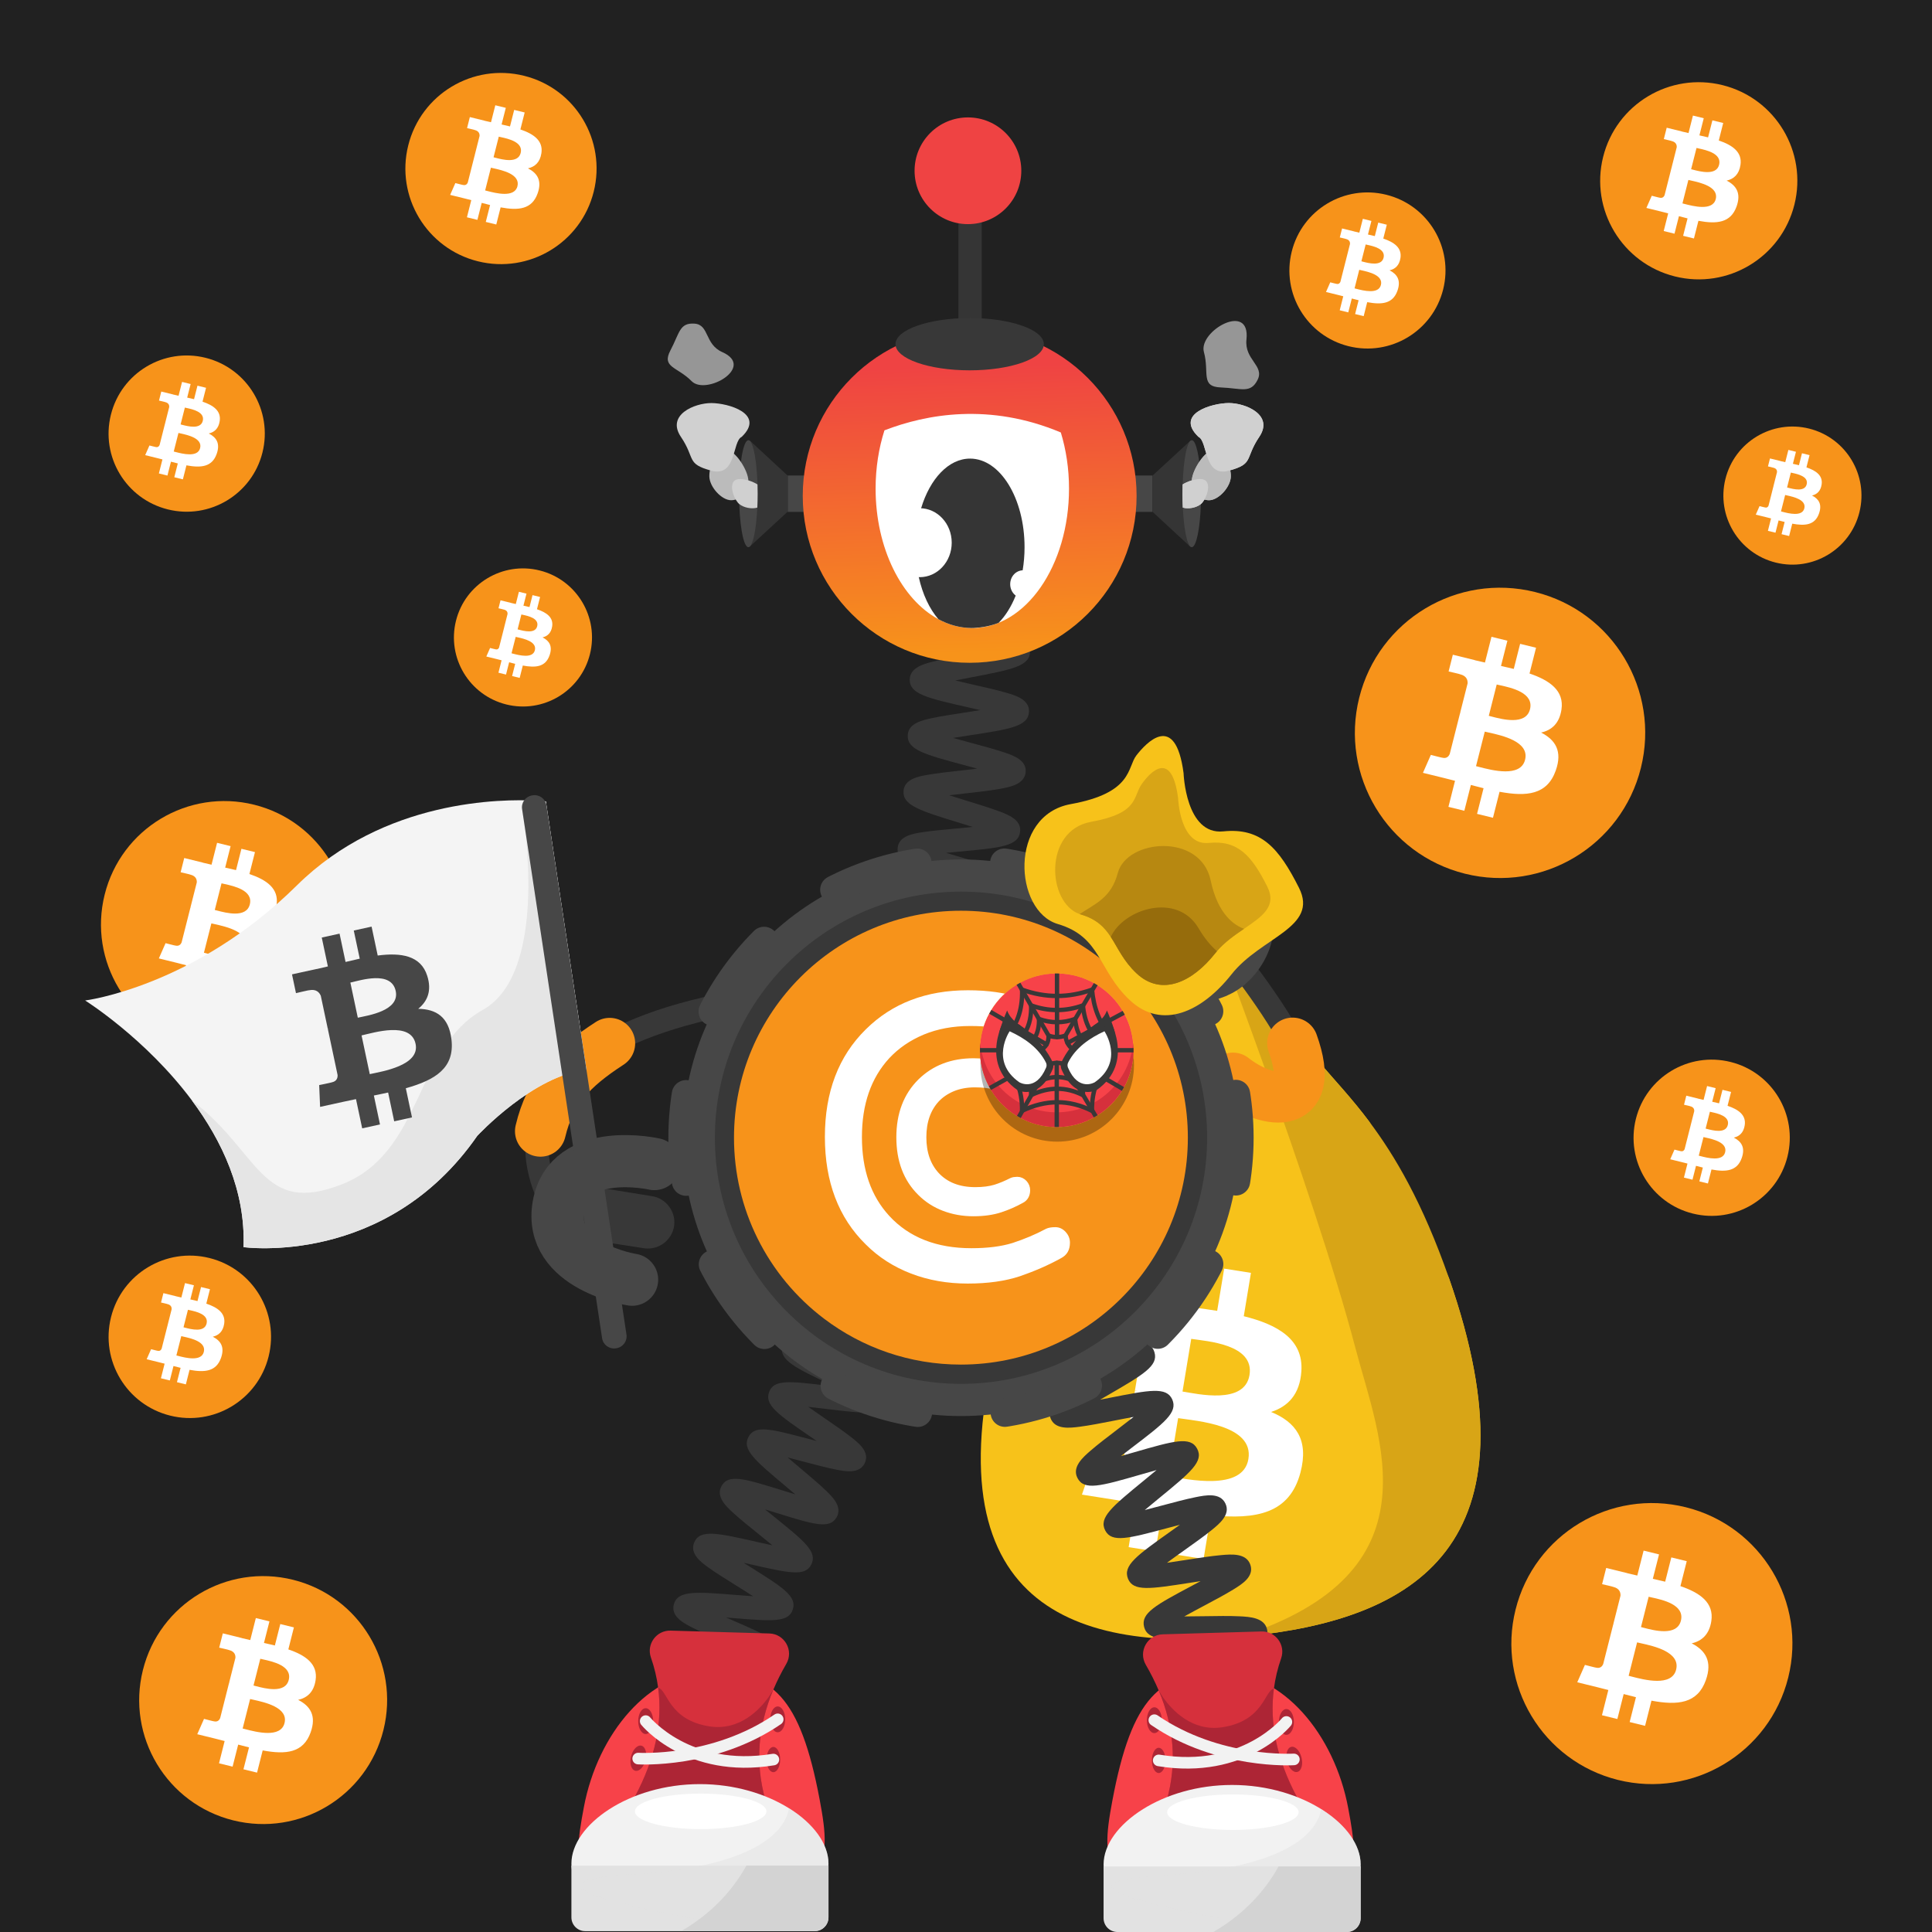 <svg width="1000" height="1000" viewBox="0 0 1000 1000" fill="none" xmlns="http://www.w3.org/2000/svg">
<rect width="1000" height="1000" fill="white"/>
<path d="M1000 0H0V1000H1000V0Z" fill="#212121"/>
<path d="M307.312 99.2C300.702 125.71 273.842 141.85 247.332 135.24C220.822 128.63 204.692 101.78 211.302 75.27C217.912 48.75 244.762 32.62 271.272 39.23C297.782 45.83 313.922 72.68 307.312 99.2Z" fill="#F7931A"/>
<path fill-rule="evenodd" clip-rule="evenodd" d="M280.232 79.29C281.222 72.81 276.202 69.32 269.352 67L271.572 58.22L266.142 56.89L263.972 65.44C262.542 65.09 261.082 64.76 259.622 64.43L261.802 55.82L256.372 54.49L254.142 63.27C252.962 63 251.802 62.74 250.672 62.47L250.682 62.44L243.192 60.6L241.752 66.31C241.752 66.31 245.782 67.22 245.692 67.28C247.892 67.82 248.292 69.25 248.222 70.39L245.692 80.4C245.842 80.44 246.042 80.49 246.252 80.58L246.072 80.53C245.942 80.5 245.812 80.47 245.682 80.44L242.132 94.46C241.862 95.12 241.182 96.1 239.642 95.73C239.692 95.81 235.692 94.76 235.692 94.76L232.992 100.88L240.062 102.61C240.852 102.8 241.632 103 242.402 103.2C242.912 103.33 243.422 103.46 243.932 103.59L241.682 112.47L247.102 113.8L249.332 105.01C250.812 105.41 252.252 105.77 253.662 106.12L251.442 114.87L256.872 116.2L259.122 107.33C268.382 109.06 275.342 108.36 278.272 100.11C280.632 93.47 278.152 89.64 273.282 87.14C276.842 86.34 279.522 84.04 280.232 79.29ZM267.822 96.42C266.282 102.51 256.602 99.99 252.172 98.84C251.772 98.74 251.422 98.64 251.112 98.57L254.092 86.8C254.462 86.89 254.912 86.99 255.422 87.1C260.012 88.12 269.402 90.19 267.822 96.42ZM256.352 81.64C260.042 82.61 268.102 84.73 269.502 79.19C270.932 73.53 263.102 71.82 259.282 70.99C258.852 70.9 258.472 70.81 258.162 70.74L255.462 81.41C255.712 81.48 256.012 81.56 256.352 81.64Z" fill="white"/>
<path d="M849.314 397.51C839.274 437.76 798.504 462.26 758.234 452.22C717.984 442.18 693.484 401.41 703.524 361.16C713.554 320.9 754.334 296.4 794.584 306.44C834.854 316.47 859.354 357.25 849.314 397.51Z" fill="#F7931A"/>
<path fill-rule="evenodd" clip-rule="evenodd" d="M808.206 367.28C809.706 357.44 802.086 352.14 791.676 348.61L795.056 335.27L786.816 333.25L783.526 346.23C781.356 345.7 779.136 345.2 776.916 344.7L780.226 331.63L771.986 329.61L768.606 342.94C766.816 342.54 765.046 342.14 763.346 341.72L763.356 341.68L751.986 338.88L749.796 347.55C749.796 347.55 755.916 348.93 755.786 349.02C759.126 349.84 759.726 352.02 759.626 353.74L755.776 368.93C756.006 368.99 756.306 369.07 756.636 369.2L756.356 369.13C756.166 369.08 755.966 369.03 755.766 368.99L750.376 390.27C749.966 391.27 748.936 392.77 746.596 392.2C746.676 392.32 740.606 390.73 740.606 390.73L736.516 400.02L747.246 402.65C748.446 402.95 749.626 403.25 750.796 403.55C751.576 403.75 752.346 403.95 753.116 404.14L749.706 417.63L757.936 419.65L761.316 406.3C763.566 406.9 765.746 407.46 767.886 407.98L764.516 421.26L772.756 423.28L776.166 409.82C790.226 412.44 800.796 411.38 805.246 398.86C808.836 388.78 805.066 382.96 797.666 379.17C803.066 377.98 807.126 374.49 808.206 367.28ZM789.366 393.29C787.026 402.54 772.326 398.72 765.596 396.97C764.986 396.81 764.446 396.67 763.986 396.56L768.516 378.69C769.076 378.83 769.766 378.98 770.546 379.15C777.506 380.69 791.766 383.84 789.366 393.29ZM771.946 370.86C777.556 372.33 789.786 375.55 791.916 367.14C794.096 358.54 782.206 355.95 776.396 354.68C775.746 354.54 775.166 354.41 774.696 354.3L770.596 370.51C770.986 370.6 771.436 370.72 771.946 370.86Z" fill="white"/>
<path d="M746.983 149.77C741.583 171.42 719.663 184.59 698.013 179.19C676.373 173.79 663.193 151.87 668.593 130.23C673.983 108.58 695.913 95.41 717.553 100.8C739.203 106.19 752.383 128.12 746.983 149.77Z" fill="#F7931A"/>
<path fill-rule="evenodd" clip-rule="evenodd" d="M724.876 133.52C725.676 128.23 721.586 125.38 715.986 123.48L717.806 116.31L713.376 115.22L711.606 122.2C710.436 121.91 709.246 121.64 708.056 121.38L709.836 114.35L705.406 113.26L703.586 120.43C702.626 120.21 701.676 120 700.756 119.77L700.766 119.75L694.656 118.25L693.476 122.91C693.476 122.91 696.766 123.65 696.696 123.7C698.496 124.14 698.816 125.31 698.766 126.24L696.696 134.41C696.816 134.44 696.976 134.49 697.156 134.56L697.006 134.52C696.906 134.49 696.796 134.47 696.686 134.44L693.786 145.88C693.566 146.42 693.006 147.22 691.756 146.92C691.796 146.98 688.536 146.13 688.536 146.13L686.336 151.13L692.106 152.55C692.746 152.71 693.386 152.87 694.016 153.03C694.436 153.14 694.856 153.24 695.266 153.35L693.436 160.6L697.866 161.69L699.686 154.51C700.896 154.83 702.066 155.13 703.216 155.41L701.406 162.55L705.836 163.64L707.666 156.4C715.226 157.81 720.906 157.24 723.306 150.51C725.236 145.09 723.206 141.96 719.236 139.92C722.116 139.27 724.296 137.39 724.876 133.52ZM714.756 147.5C713.496 152.47 705.596 150.42 701.976 149.48C701.646 149.4 701.356 149.32 701.116 149.26L703.546 139.65C703.846 139.72 704.216 139.81 704.636 139.9C708.376 140.72 716.036 142.42 714.756 147.5ZM705.386 135.44C708.406 136.23 714.976 137.96 716.126 133.44C717.296 128.82 710.906 127.42 707.776 126.74C707.426 126.66 707.116 126.6 706.866 126.53L704.656 135.24C704.866 135.3 705.106 135.37 705.386 135.44Z" fill="white"/>
<path d="M305.357 338.59C300.587 357.74 281.187 369.39 262.037 364.62C242.897 359.85 231.237 340.45 236.017 321.3C240.787 302.15 260.187 290.49 279.337 295.27C298.477 300.05 310.127 319.44 305.357 338.59Z" fill="#F7931A"/>
<path fill-rule="evenodd" clip-rule="evenodd" d="M285.799 324.22C286.509 319.54 282.889 317.02 277.939 315.34L279.549 309L275.629 308.04L274.069 314.22C273.039 313.97 271.979 313.73 270.929 313.49L272.509 307.27L268.589 306.31L266.979 312.65C266.129 312.46 265.289 312.27 264.479 312.07V312.05L259.069 310.72L258.029 314.84C258.029 314.84 260.939 315.5 260.879 315.54C262.469 315.93 262.759 316.97 262.709 317.79L260.879 325.02C260.989 325.05 261.129 325.09 261.289 325.15L261.159 325.12C261.069 325.1 260.969 325.07 260.879 325.05L258.319 335.17C258.129 335.64 257.629 336.36 256.519 336.09C256.559 336.15 253.669 335.39 253.669 335.39L251.719 339.81L256.819 341.06C257.389 341.2 257.949 341.35 258.509 341.49C258.879 341.58 259.249 341.68 259.619 341.77L257.999 348.19L261.919 349.15L263.529 342.8C264.599 343.09 265.639 343.35 266.659 343.6L265.059 349.92L268.979 350.88L270.599 344.48C277.289 345.73 282.319 345.22 284.429 339.27C286.139 334.47 284.349 331.71 280.829 329.91C283.349 329.31 285.289 327.65 285.799 324.22ZM276.839 336.59C275.729 340.99 268.729 339.17 265.529 338.34C265.239 338.27 264.979 338.2 264.769 338.14L266.919 329.64C267.189 329.71 267.509 329.78 267.879 329.86C271.199 330.59 277.979 332.09 276.839 336.59ZM268.549 325.92C271.219 326.62 277.039 328.15 278.049 324.15C279.089 320.06 273.429 318.83 270.669 318.23C270.359 318.16 270.089 318.1 269.859 318.05L267.909 325.76C268.089 325.8 268.309 325.85 268.549 325.92Z" fill="white"/>
<path d="M962.427 265.16C957.657 284.31 938.257 295.96 919.107 291.19C899.967 286.42 888.307 267.02 893.087 247.87C897.857 228.72 917.257 217.07 936.407 221.84C955.547 226.61 967.207 246.01 962.427 265.16Z" fill="#F7931A"/>
<path fill-rule="evenodd" clip-rule="evenodd" d="M942.869 250.79C943.579 246.11 939.959 243.59 935.009 241.91L936.619 235.57L932.699 234.61L931.139 240.79C930.109 240.54 929.049 240.3 927.999 240.06L929.579 233.84L925.659 232.88L924.049 239.22C923.199 239.03 922.359 238.84 921.549 238.64V238.62L916.139 237.29L915.099 241.41C915.099 241.41 918.009 242.07 917.949 242.11C919.539 242.5 919.829 243.54 919.779 244.36L917.949 251.59C918.059 251.62 918.199 251.66 918.359 251.72L918.229 251.69C918.139 251.67 918.039 251.64 917.949 251.62L915.389 261.74C915.199 262.22 914.699 262.93 913.589 262.66C913.629 262.72 910.739 261.96 910.739 261.96L908.789 266.38L913.889 267.63C914.459 267.77 915.019 267.92 915.579 268.06C915.949 268.16 916.319 268.25 916.689 268.34L915.069 274.76L918.989 275.72L920.599 269.37C921.669 269.66 922.709 269.92 923.729 270.17L922.129 276.49L926.049 277.45L927.669 271.05C934.359 272.3 939.389 271.79 941.499 265.84C943.209 261.04 941.419 258.28 937.899 256.48C940.429 255.87 942.359 254.21 942.869 250.79ZM933.909 263.16C932.799 267.56 925.799 265.74 922.599 264.91C922.309 264.84 922.049 264.77 921.839 264.71L923.989 256.21C924.259 256.28 924.579 256.35 924.949 256.43C928.269 257.16 935.049 258.66 933.909 263.16ZM925.629 252.48C928.299 253.18 934.119 254.71 935.129 250.71C936.169 246.62 930.509 245.39 927.749 244.79C927.439 244.72 927.169 244.66 926.939 244.61L924.989 252.32C925.169 252.36 925.379 252.42 925.629 252.48Z" fill="white"/>
<path d="M928.781 105.92C921.961 133.26 894.271 149.9 866.921 143.08C839.591 136.26 822.951 108.57 829.771 81.24C836.581 53.9 864.281 37.26 891.611 44.07C918.961 50.89 935.601 78.58 928.781 105.92Z" fill="#F7931A"/>
<path fill-rule="evenodd" clip-rule="evenodd" d="M900.862 85.4C901.882 78.71 896.712 75.12 889.642 72.72L891.932 63.66L886.332 62.29L884.102 71.11C882.632 70.75 881.122 70.41 879.612 70.07L881.862 61.19L876.262 59.82L873.972 68.87C872.752 68.6 871.562 68.33 870.392 68.04L870.402 68.01L862.682 66.11L861.192 72C861.192 72 865.342 72.94 865.262 73C867.532 73.56 867.942 75.03 867.872 76.21L865.262 86.53C865.422 86.57 865.622 86.63 865.842 86.71L865.652 86.66C865.522 86.63 865.392 86.59 865.252 86.56L861.592 101.01C861.312 101.69 860.612 102.71 859.022 102.32C859.082 102.4 854.952 101.32 854.952 101.32L852.172 107.63L859.462 109.42C860.272 109.62 861.082 109.83 861.872 110.03C862.402 110.17 862.932 110.3 863.452 110.43L861.132 119.59L866.722 120.96L869.012 111.9C870.542 112.31 872.022 112.69 873.472 113.04L871.182 122.06L876.782 123.43L879.102 114.29C888.652 116.07 895.832 115.35 898.852 106.85C901.292 100 898.732 96.05 893.712 93.48C897.372 92.66 900.122 90.29 900.862 85.4ZM888.062 103.06C886.472 109.34 876.492 106.74 871.922 105.56C871.512 105.45 871.142 105.36 870.832 105.28L873.902 93.14C874.282 93.23 874.752 93.34 875.282 93.45C880.012 94.5 889.692 96.64 888.062 103.06ZM876.232 87.82C880.042 88.82 888.352 91 889.802 85.3C891.282 79.46 883.202 77.7 879.262 76.84C878.822 76.74 878.422 76.66 878.112 76.58L875.322 87.59C875.572 87.65 875.882 87.73 876.232 87.82Z" fill="white"/>
<path d="M178.093 493.95C169.563 528.17 134.903 548.99 100.673 540.46C66.463 531.93 45.633 497.27 54.172 463.05C62.703 428.83 97.362 408 131.583 416.53C165.803 425.06 186.633 459.73 178.093 493.95Z" fill="#F7931A"/>
<path fill-rule="evenodd" clip-rule="evenodd" d="M143.149 468.26C144.419 459.89 137.949 455.39 129.099 452.39L131.969 441.05L124.959 439.33L122.169 450.37C120.329 449.92 118.439 449.49 116.549 449.07L119.359 437.96L112.359 436.24L109.489 447.57C107.969 447.23 106.469 446.89 105.009 446.53L105.019 446.49L95.359 444.11L93.499 451.48C93.499 451.48 98.699 452.65 98.589 452.73C101.429 453.43 101.939 455.28 101.859 456.74L98.589 469.65C98.789 469.7 99.039 469.77 99.319 469.88L99.079 469.82C98.919 469.78 98.749 469.74 98.579 469.7L93.999 487.79C93.649 488.64 92.769 489.91 90.789 489.43C90.859 489.53 85.699 488.18 85.699 488.18L82.219 496.08L91.339 498.32C92.359 498.57 93.359 498.83 94.359 499.09C95.019 499.26 95.679 499.43 96.329 499.59L93.429 511.06L100.429 512.78L103.299 501.44C105.209 501.95 107.069 502.42 108.889 502.87L106.029 514.16L113.039 515.88L115.939 504.44C127.889 506.67 136.879 505.77 140.659 495.13C143.709 486.56 140.509 481.62 134.219 478.4C138.779 477.35 142.229 474.38 143.149 468.26ZM127.129 490.36C125.139 498.22 112.649 494.97 106.929 493.48C106.419 493.35 105.959 493.23 105.559 493.13L109.409 477.94C109.889 478.06 110.469 478.19 111.129 478.33C117.049 479.65 129.169 482.33 127.129 490.36ZM112.319 471.29C117.089 472.54 127.489 475.28 129.299 468.13C131.149 460.82 121.039 458.62 116.109 457.54C115.549 457.42 115.059 457.31 114.659 457.21L111.169 470.99C111.499 471.08 111.889 471.18 112.319 471.29Z" fill="white"/>
<path d="M139.033 702.11C133.413 724.63 110.603 738.34 88.073 732.72C65.553 727.11 51.843 704.29 57.463 681.77C63.073 659.25 85.893 645.54 108.413 651.15C130.943 656.77 144.643 679.58 139.033 702.11Z" fill="#F7931A"/>
<path fill-rule="evenodd" clip-rule="evenodd" d="M116.034 685.2C116.874 679.69 112.614 676.73 106.784 674.76L108.674 667.3L104.064 666.17L102.224 673.43C101.014 673.13 99.764 672.85 98.524 672.57L100.374 665.26L95.764 664.13L93.874 671.59C92.874 671.36 91.884 671.14 90.924 670.91L90.934 670.89L84.574 669.33L83.344 674.18C83.344 674.18 86.764 674.95 86.694 675C88.564 675.46 88.904 676.68 88.844 677.64L86.694 686.14C86.824 686.17 86.994 686.22 87.174 686.29L87.014 686.25C86.904 686.22 86.794 686.2 86.684 686.17L83.664 698.08C83.434 698.64 82.854 699.48 81.554 699.16C81.604 699.23 78.204 698.34 78.204 698.34L75.914 703.54L81.914 705.01C82.584 705.18 83.244 705.35 83.904 705.51C84.344 705.62 84.774 705.73 85.204 705.84L83.294 713.39L87.904 714.52L89.794 707.05C91.054 707.39 92.274 707.7 93.474 707.99L91.594 715.42L96.204 716.55L98.114 709.02C105.984 710.49 111.894 709.89 114.384 702.89C116.394 697.25 114.284 694 110.144 691.88C113.154 691.18 115.424 689.23 116.034 685.2ZM105.494 699.75C104.184 704.92 95.964 702.79 92.194 701.81C91.854 701.72 91.554 701.64 91.294 701.58L93.824 691.58C94.134 691.66 94.524 691.74 94.954 691.84C98.854 692.7 106.834 694.46 105.494 699.75ZM95.744 687.2C98.884 688.02 105.724 689.82 106.914 685.12C108.134 680.31 101.484 678.86 98.234 678.15C97.864 678.07 97.544 678 97.284 677.94L94.984 687.01C95.204 687.05 95.454 687.12 95.744 687.2Z" fill="white"/>
<path d="M198.463 895.48C189.893 929.86 155.073 950.78 120.683 942.21C86.313 933.64 65.383 898.82 73.963 864.44C82.533 830.06 117.353 809.13 151.733 817.71C186.113 826.28 207.033 861.1 198.463 895.48Z" fill="#F7931A"/>
<path fill-rule="evenodd" clip-rule="evenodd" d="M163.352 869.67C164.632 861.26 158.132 856.74 149.242 853.73L152.122 842.34L145.082 840.61L142.272 851.7C140.422 851.25 138.522 850.82 136.632 850.39L139.462 839.23L132.422 837.5L129.532 848.89C128.002 848.55 126.492 848.21 125.032 847.85L125.042 847.81L115.332 845.42L113.462 852.82C113.462 852.82 118.682 854 118.572 854.07C121.422 854.77 121.942 856.63 121.852 858.1L118.572 871.07C118.772 871.12 119.022 871.19 119.302 871.3L119.062 871.24C118.902 871.2 118.732 871.16 118.552 871.12L113.952 889.3C113.602 890.15 112.722 891.43 110.722 890.95C110.792 891.05 105.602 889.69 105.602 889.69L102.102 897.63L111.262 899.88C112.282 900.13 113.292 900.39 114.292 900.65C114.962 900.82 115.622 900.99 116.272 901.16L113.362 912.68L120.392 914.41L123.282 903.01C125.202 903.52 127.072 904 128.892 904.44L126.012 915.78L133.052 917.51L135.962 906.01C147.972 908.25 156.992 907.34 160.792 896.65C163.852 888.04 160.642 883.08 154.322 879.84C158.962 878.81 162.422 875.83 163.352 869.67ZM147.262 891.88C145.262 899.78 132.712 896.51 126.962 895.02C126.442 894.89 125.982 894.77 125.592 894.67L129.462 879.41C129.942 879.53 130.532 879.66 131.192 879.8C137.132 881.12 149.312 883.81 147.262 891.88ZM132.382 872.72C137.172 873.98 147.622 876.72 149.442 869.55C151.302 862.21 141.142 859.99 136.182 858.91C135.622 858.79 135.132 858.68 134.732 858.58L131.222 872.42C131.562 872.5 131.942 872.61 132.382 872.72Z" fill="white"/>
<path d="M135.851 234.21C130.451 255.87 108.501 269.06 86.841 263.66C65.181 258.26 51.991 236.32 57.401 214.65C62.801 192.98 84.741 179.8 106.411 185.2C128.061 190.6 141.251 212.55 135.851 234.21Z" fill="#F7931A"/>
<path fill-rule="evenodd" clip-rule="evenodd" d="M113.718 217.95C114.528 212.65 110.428 209.8 104.828 207.9L106.648 200.72L102.208 199.63L100.438 206.62C99.268 206.33 98.078 206.06 96.888 205.8L98.668 198.77L94.238 197.68L92.418 204.85C91.448 204.63 90.508 204.42 89.588 204.19L89.598 204.17L83.478 202.67L82.298 207.34C82.298 207.34 85.588 208.08 85.518 208.13C87.318 208.57 87.638 209.74 87.588 210.67L85.518 218.85C85.638 218.88 85.798 218.93 85.978 219L85.828 218.96C85.728 218.93 85.618 218.91 85.508 218.88L82.608 230.33C82.388 230.87 81.828 231.67 80.578 231.37C80.618 231.43 77.348 230.58 77.348 230.58L75.148 235.58L80.918 237C81.558 237.16 82.198 237.32 82.828 237.48C83.248 237.59 83.668 237.69 84.078 237.8L82.238 245.06L86.668 246.15L88.488 238.97C89.698 239.29 90.878 239.59 92.028 239.87L90.218 247.02L94.658 248.11L96.498 240.86C104.068 242.27 109.758 241.7 112.148 234.96C114.078 229.54 112.048 226.41 108.068 224.37C110.948 223.71 113.138 221.83 113.718 217.95ZM103.578 231.95C102.318 236.93 94.408 234.87 90.788 233.93C90.458 233.85 90.168 233.77 89.928 233.71L92.368 224.09C92.668 224.16 93.038 224.25 93.458 224.34C97.198 225.16 104.868 226.86 103.578 231.95ZM94.198 219.87C97.218 220.66 103.798 222.39 104.948 217.87C106.118 213.24 99.718 211.85 96.598 211.17C96.248 211.09 95.938 211.03 95.688 210.96L93.478 219.68C93.688 219.74 93.928 219.8 94.198 219.87Z" fill="white"/>
<path d="M925.187 598.68C919.787 620.34 897.837 633.53 876.177 628.13C854.517 622.73 841.327 600.79 846.737 579.12C852.137 557.45 874.077 544.27 895.747 549.67C917.407 555.07 930.587 577.01 925.187 598.68Z" fill="#F7931A"/>
<path fill-rule="evenodd" clip-rule="evenodd" d="M903.068 582.41C903.878 577.11 899.778 574.26 894.178 572.36L895.998 565.18L891.558 564.09L889.788 571.08C888.618 570.79 887.428 570.52 886.238 570.26L888.018 563.23L883.588 562.14L881.768 569.31C880.798 569.09 879.858 568.88 878.938 568.65L878.948 568.63L872.828 567.13L871.648 571.8C871.648 571.8 874.938 572.54 874.868 572.59C876.668 573.03 876.988 574.2 876.938 575.13L874.868 583.31C874.988 583.34 875.148 583.39 875.328 583.46L875.178 583.42C875.078 583.39 874.968 583.37 874.858 583.34L871.958 594.79C871.738 595.33 871.178 596.13 869.928 595.83C869.968 595.89 866.708 595.04 866.708 595.04L864.508 600.04L870.278 601.46C870.918 601.62 871.558 601.78 872.188 601.94C872.608 602.05 873.028 602.15 873.438 602.26L871.598 609.52L876.028 610.61L877.848 603.43C879.058 603.75 880.238 604.05 881.388 604.33L879.578 611.48L884.018 612.57L885.858 605.32C893.428 606.73 899.118 606.16 901.508 599.42C903.438 594 901.408 590.87 897.428 588.82C900.298 588.17 902.478 586.29 903.068 582.41ZM892.928 596.41C891.668 601.39 883.758 599.33 880.138 598.39C879.808 598.31 879.518 598.23 879.278 598.17L881.718 588.55C882.018 588.62 882.388 588.71 882.808 588.8C886.538 589.63 894.218 591.32 892.928 596.41ZM883.548 584.34C886.568 585.13 893.148 586.86 894.298 582.34C895.468 577.71 889.068 576.32 885.948 575.64C885.598 575.56 885.288 575.5 885.038 575.43L882.828 584.15C883.028 584.2 883.278 584.26 883.548 584.34Z" fill="white"/>
<path d="M925.582 868.31C915.862 907.28 876.392 930.99 837.412 921.28C798.452 911.56 774.732 872.09 784.452 833.13C794.162 794.16 833.632 770.44 872.602 780.15C911.582 789.86 935.302 829.34 925.582 868.31Z" fill="#F7931A"/>
<path fill-rule="evenodd" clip-rule="evenodd" d="M885.781 839.05C887.231 829.52 879.861 824.4 869.781 820.98L873.051 808.07L865.071 806.11L861.891 818.68C859.791 818.17 857.641 817.68 855.501 817.2L858.711 804.55L850.731 802.59L847.461 815.5C845.721 815.11 844.021 814.73 842.361 814.32L842.371 814.28L831.361 811.57L829.241 819.96C829.241 819.96 835.161 821.3 835.041 821.38C838.271 822.17 838.861 824.28 838.761 825.95L835.041 840.66C835.261 840.72 835.551 840.8 835.871 840.92L835.601 840.85C835.411 840.8 835.221 840.76 835.031 840.71L829.811 861.31C829.411 862.28 828.411 863.73 826.151 863.18C826.231 863.29 820.351 861.75 820.351 861.75L816.391 870.75L826.781 873.3C827.941 873.59 829.091 873.88 830.221 874.17C830.981 874.36 831.721 874.56 832.471 874.74L829.171 887.8L837.141 889.76L840.411 876.84C842.591 877.42 844.701 877.96 846.771 878.47L843.511 891.33L851.491 893.29L854.791 880.26C868.401 882.8 878.631 881.77 882.941 869.65C886.411 859.89 882.771 854.26 875.611 850.59C880.811 849.41 884.731 846.03 885.781 839.05ZM867.551 864.23C865.291 873.18 851.051 869.48 844.541 867.79C843.951 867.64 843.431 867.5 842.981 867.39L847.361 850.09C847.901 850.22 848.571 850.37 849.321 850.54C856.061 852.03 869.861 855.08 867.551 864.23ZM850.681 842.51C856.111 843.94 867.951 847.05 870.021 838.91C872.131 830.59 860.621 828.08 854.991 826.85C854.361 826.71 853.801 826.59 853.341 826.48L849.371 842.17C849.741 842.27 850.191 842.38 850.681 842.51Z" fill="white"/>



<!-- next -->
<path d="M644.84 846.94C643.77 847.05 642.7 847.15 641.63 847.24C553.87 855.25 477.18 829.7 519.75 680.97C542.71 600.75 586.21 469.65 586.21 469.65L572.929 450.68C571.259 448.4 572.959 445.2 575.779 445.29C575.779 445.29 560.94 433.77 567.3 435.34C576.63 437.65 586.23 438.39 593.75 432.41L597.689 413.81C602.069 410.32 616.97 431.88 627.58 448.62C629.39 451.49 631.079 454.21 632.559 456.64C632.659 464.89 632.729 471.38 632.729 471.39C648.139 514.08 665.31 529.16 683.63 550.7C691.01 559.37 699.59 568.37 708.76 580.59C723.61 606.98 738.31 635.11 750 661.59C798.18 799.67 732.5 838.42 644.84 846.94Z" fill="#F7C21A"/>
<path d="M644.842 846.94C643.772 847.05 642.702 847.15 641.632 847.24C745.252 814.03 713.961 744.96 701.521 697.57C680.341 616.86 623.922 469.47 623.922 469.47L627.582 448.62L628.642 437.9C625.112 451.6 632.402 442.23 632.562 456.64C632.662 464.89 632.731 471.38 632.731 471.39C648.141 514.08 665.312 529.16 683.632 550.7C691.012 559.37 699.592 568.37 708.762 580.59C721.912 598.11 736.272 622.26 750.002 661.59C798.182 799.67 732.502 838.42 644.842 846.94Z" fill="#D8A516"/>
<path d="M604.404 466.12L582.014 437.54C582.014 437.54 581.634 438.45 575.354 438.1C569.074 437.75 569.074 437.75 563.374 436.79C562.224 436.6 582.984 447.88 582.404 448.93C581.964 449.73 598.564 468.12 598.564 468.12L604.404 466.12Z" fill="#3A3A3A"/>
<path d="M593.922 474.57L577.352 522.93L610.151 473.21L593.922 474.57Z" fill="#3A3A3A"/>
<path d="M647.42 460.61L587.04 472.69C584.65 473.17 582.33 471.62 581.85 469.23L581.79 468.93C581.31 466.54 582.86 464.22 585.25 463.74L645.63 451.66C648.02 451.18 650.34 452.73 650.82 455.12L650.88 455.42C651.36 457.81 649.81 460.14 647.42 460.61Z" fill="white"/>
<path d="M649.104 472.61L582.334 478.23C579.794 478.44 577.564 476.56 577.344 474.02C577.134 471.48 579.014 469.25 581.554 469.03L648.324 463.41C650.864 463.2 653.094 465.08 653.314 467.62C653.524 470.16 651.644 472.39 649.104 472.61Z" fill="white"/>
<path d="M621.908 503.57C626.908 491.86 628.117 479.67 623.317 467.51C622.377 465.14 624.137 462.57 626.687 462.65C628.857 462.71 630.688 462.87 630.888 463.51C637.508 477.59 637.137 493.18 630.317 507.14C629.387 508.71 626.057 509.24 623.697 508.18C621.947 507.39 621.158 505.34 621.908 503.57Z" fill="white"/>
<path d="M646.737 711.75C644.177 727.18 619.897 721.49 612.067 720.26L616.578 692.99C624.418 694.22 649.397 695.66 646.737 711.75ZM646.168 755.19C643.368 772.15 614.217 765.56 604.817 764.09L609.798 734.02C619.198 735.5 649.098 737.5 646.168 755.19ZM673.588 709.73C674.688 693.3 661.407 685.64 643.777 681.27L647.487 658.83L633.628 656.64L630.008 678.49C626.368 677.91 622.628 677.4 618.918 676.88L622.558 654.89L608.708 652.7L604.987 675.13C601.977 674.72 599.017 674.31 596.147 673.85L596.158 673.78L577.038 670.75L574.628 685.34C574.628 685.34 584.897 686.77 584.697 686.92C590.307 687.81 591.608 691.31 591.678 694.16L587.447 719.72C587.837 719.78 588.337 719.88 588.897 720.05C588.437 719.98 587.938 719.9 587.438 719.82L581.508 755.63C580.978 757.33 579.478 759.94 575.548 759.33C575.698 759.51 565.468 757.73 565.468 757.73L560.008 773.61L578.048 776.46C581.408 776.99 584.698 777.57 587.938 778.11L584.188 800.8L598.038 802.99L601.758 780.54C605.548 781.22 609.217 781.83 612.817 782.39L609.107 804.74L622.968 806.93L626.718 784.28C650.238 786.65 667.507 783.44 673.107 762.2C677.617 745.1 670.607 736.04 657.897 730.82C666.607 728.06 672.808 721.75 673.588 709.73Z" fill="white"/>
<path d="M639.051 495.46C639.051 495.46 760.491 647.33 564.711 512.49" stroke="#383838" stroke-width="12.035" stroke-miterlimit="10"/>
<path d="M669.061 539.899C682.301 576.989 654.051 570.629 638.141 558.009" stroke="#F7931A" stroke-width="26.366" stroke-miterlimit="10" stroke-linecap="round"/>
<path fill-rule="evenodd" clip-rule="evenodd" d="M629.538 487.109C633.958 481.079 632.678 472.489 626.708 468.029L609.888 456.059C603.858 451.639 595.267 452.919 590.807 458.889C586.387 464.919 587.658 473.509 593.638 477.969L610.458 489.939C616.538 494.409 625.118 493.139 629.538 487.109Z" fill="#383838"/>
<path d="M586.922 494.1C586.922 494.1 622.871 519.73 640.941 493.25C659.011 466.77 620.412 443.18 620.412 443.18" stroke="#474747" stroke-width="27" stroke-miterlimit="10" stroke-linecap="round" stroke-linejoin="round"/>
<path d="M285.352 621.96C285.352 621.96 228.241 529.009 430.031 512.479" stroke="#383838" stroke-width="12.035" stroke-miterlimit="10"/>
<path d="M279.734 585.509C284.734 564.459 295.984 552.739 315.574 540.029" stroke="#F7931A" stroke-width="26.366" stroke-miterlimit="10" stroke-linecap="round"/>
<path fill-rule="evenodd" clip-rule="evenodd" d="M299.712 627.189C300.752 619.789 307.651 614.519 315.051 615.499L337.252 619.099C344.652 620.139 349.921 627.039 348.941 634.439C347.901 641.839 341.001 647.109 333.611 646.129L313.212 642.979C305.732 641.939 298.672 634.589 299.712 627.189Z" fill="#383838"/>
<path d="M607.974 927.36C608.394 927.11 609.634 925.96 609.794 923.92L597.794 922.98C598.374 915.55 607.304 914.21 628.874 910.99C630.704 910.72 632.754 910.41 634.854 910.08C632.304 909.5 629.774 908.96 627.554 908.48C607.244 904.09 598.834 902.27 598.734 895.1C598.634 887.59 607.434 885.47 628.684 880.35C630.254 879.97 631.994 879.55 633.774 879.11C631.384 878.82 629.024 878.56 626.944 878.32C620.544 877.6 614.504 876.93 609.734 876.09C604.934 875.25 597.673 873.97 596.993 867.93C596.133 860.58 604.594 857.49 625.024 850.01C626.324 849.53 627.754 849.01 629.224 848.47C627.184 848.49 625.194 848.52 623.414 848.55C602.584 848.89 593.964 849.03 592.184 842.1C590.364 834.93 598.284 830.72 617.404 820.55C618.654 819.88 620.024 819.16 621.434 818.4C619.454 818.7 617.534 819 615.794 819.27C595.174 822.48 586.634 823.81 583.884 817.22C581.064 810.32 588.354 805.14 605.964 792.62C607.424 791.58 609.054 790.42 610.724 789.22C608.504 789.8 606.334 790.38 604.404 790.89C583.914 796.37 575.444 798.64 572.064 792.18C568.604 785.55 575.494 779.91 592.124 766.28C594.094 764.67 596.384 762.79 598.634 760.9C595.764 761.69 592.884 762.52 590.404 763.24C569.664 769.22 561.084 771.7 557.674 764.97C554.764 759.31 560.543 754.28 564.363 750.96C568.133 747.67 573.344 743.71 578.374 739.87C580.894 737.95 583.924 735.63 586.754 733.4C583.334 734.01 579.763 734.71 576.783 735.3C570.473 736.54 563.954 737.82 558.884 738.47C553.774 739.13 546.054 740.12 543.754 734.06C541.464 728.06 547.793 723.83 551.993 721.02C556.083 718.29 561.684 715.04 567.094 711.91C570.124 710.15 573.824 708.01 577.194 705.96C573.614 706.05 569.814 706.22 566.664 706.36C545.234 707.31 535.454 707.74 533.844 700.11C532.504 693.86 539.394 690.68 543.944 688.58C548.374 686.54 554.094 684.33 560.154 681.99C563.414 680.73 567.394 679.19 571.044 677.69C567.634 677.27 564.024 676.88 561.024 676.56C539.584 674.27 529.804 673.22 529.304 665.44C528.884 657.99 537.344 656 557.764 651.19C565.744 649.31 577.814 646.47 580.174 644.81C579.784 645.09 578.664 646.32 578.664 648.33H590.703C590.703 655.8 581.874 657.88 560.524 662.91C559.184 663.23 557.713 663.57 556.203 663.93C558.343 664.17 560.434 664.39 562.304 664.6C568.694 665.28 574.734 665.93 579.504 666.74C584.294 667.55 591.523 668.79 592.283 674.78C593.233 682.11 584.824 685.36 564.484 693.21C563.404 693.63 562.233 694.08 561.033 694.55C562.823 694.48 564.554 694.4 566.124 694.33C586.954 693.41 595.574 693.03 597.544 699.93C599.634 706.95 591.874 711.45 573.124 722.32C571.974 722.99 570.724 723.71 569.424 724.47C571.194 724.13 572.914 723.79 574.464 723.49C595.144 719.43 603.704 717.75 606.734 724.3C609.774 731.06 602.724 736.45 585.674 749.45C584.004 750.72 582.113 752.17 580.203 753.65C582.613 752.98 584.993 752.29 587.073 751.69C607.653 745.76 616.174 743.3 619.644 749.86C623.144 756.45 616.294 762.06 599.754 775.61C597.574 777.39 595.003 779.5 592.533 781.59C595.573 780.82 598.674 779.99 601.304 779.29C607.504 777.63 613.904 775.92 618.904 774.92C623.934 773.92 631.534 772.4 634.274 778.22C637.044 783.93 631.123 788.74 627.203 791.93C623.363 795.05 618.073 798.81 612.953 802.45C610.273 804.36 607.024 806.67 604.024 808.89C607.424 808.42 610.994 807.86 613.964 807.4C620.374 806.4 626.994 805.37 632.144 804.92C637.324 804.46 645.153 803.77 647.203 809.99C649.223 816.04 642.754 820.02 638.474 822.66C634.294 825.24 628.583 828.27 623.073 831.21C620.043 832.82 616.364 834.78 612.984 836.66C616.464 836.65 620.164 836.6 623.234 836.55C629.734 836.44 636.464 836.34 641.644 836.6C646.854 836.86 654.724 837.26 655.904 843.7C657.254 851.07 649.034 854.08 629.174 861.35C626.024 862.5 622.214 863.9 618.664 865.28C621.954 865.7 625.403 866.09 628.283 866.41C649.713 868.81 659.493 869.91 659.993 877.66C660.403 885.13 651.944 887.16 631.504 892.09C628.324 892.86 624.484 893.78 620.884 894.72C624.044 895.45 627.324 896.16 630.094 896.76C651.114 901.3 660.714 903.37 660.414 911.13C660.214 918.52 651.554 919.81 630.654 922.93C622.604 924.1 610.444 925.92 607.974 927.36Z" fill="#383838"/>
<path d="M505.134 627.51C502.624 621.58 508.863 616.81 512.993 613.65C517.143 610.48 522.763 606.73 528.203 603.11C530.153 601.81 532.403 600.31 534.643 598.79C531.493 599.33 528.284 599.93 525.554 600.44C519.434 601.58 513.113 602.76 508.263 603.35C503.333 603.96 495.874 604.87 493.594 599.07C490.814 591.93 498.573 587.01 517.313 575.14C519.333 573.86 521.673 572.38 523.983 570.88C520.663 571.35 517.264 571.87 514.384 572.32C507.984 573.31 501.934 574.25 497.094 574.7C492.154 575.16 484.673 575.85 482.613 569.94C480.453 563.87 487.043 559.45 491.403 556.53C495.793 553.59 501.693 550.17 507.393 546.87C509.533 545.63 512.043 544.18 514.493 542.72C510.953 543.02 507.293 543.39 504.203 543.7C497.793 544.35 491.734 544.96 486.914 545.15C481.964 545.35 474.483 545.64 472.773 539.6C470.593 532.08 479.623 527.71 499.403 518.13C501.793 516.97 504.613 515.61 507.353 514.24C503.483 514.16 499.364 514.16 495.964 514.15C489.534 514.14 483.464 514.14 478.674 513.84C473.714 513.53 466.233 513.07 465.223 506.82C463.913 499.05 473.394 495.95 494.174 489.15C496.954 488.24 500.283 487.15 503.443 486.06C499.703 485.37 495.694 484.72 492.384 484.17C486.154 483.15 479.724 482.09 474.884 480.98C469.914 479.84 462.403 478.11 462.493 471.63C462.493 465.24 470.033 463.56 475.013 462.46C479.893 461.38 486.364 460.36 492.634 459.39C495.594 458.93 499.113 458.38 502.483 457.8C499.503 456.88 496.444 455.98 493.844 455.22C487.584 453.38 481.113 451.48 476.223 449.7C471.333 447.91 463.954 445.21 464.634 438.79C465.254 432.63 472.633 431.5 477.523 430.74C482.313 430 488.404 429.45 494.844 428.86C497.454 428.62 500.483 428.34 503.493 428.03C501.283 427.34 499.103 426.67 497.183 426.08C475.833 419.53 467.003 416.82 467.683 409.23C468.303 403.1 475.553 401.85 480.353 401.01C485.083 400.19 491.093 399.52 497.453 398.81C499.983 398.53 502.903 398.2 505.813 397.85C503.703 397.27 501.623 396.71 499.783 396.22C478.333 390.46 469.454 388.07 469.844 380.49C470.194 374.33 477.454 372.77 482.254 371.73C486.994 370.71 493.024 369.79 499.414 368.81C501.834 368.44 504.613 368.02 507.403 367.56C505.263 367.06 503.153 366.58 501.283 366.16C479.693 361.26 470.763 359.23 470.863 351.68C471.033 345.48 478.233 343.64 482.993 342.42C487.723 341.21 494.023 340.01 500.113 338.84C508.183 337.3 520.374 334.97 522.804 333.42C522.364 333.7 521.113 334.98 521.113 337.13H533.153C533.153 344.78 524.144 346.5 502.374 350.66C499.974 351.12 497.193 351.65 494.433 352.21C497.713 353 501.093 353.77 503.953 354.42C510.263 355.85 516.224 357.21 520.884 358.57C525.624 359.96 532.793 362.05 532.613 368.25C532.313 375.96 523.213 377.35 501.233 380.71C498.833 381.08 496.043 381.5 493.283 381.95C496.593 382.89 500.024 383.81 502.914 384.59C509.144 386.26 515.023 387.84 519.603 389.38C524.273 390.95 531.343 393.32 530.893 399.52C530.393 406.02 522.563 407.42 517.393 408.34C512.163 409.28 505.363 410.04 498.783 410.77C496.513 411.02 493.903 411.31 491.283 411.63C494.523 412.68 497.874 413.71 500.714 414.58C506.844 416.46 512.634 418.24 517.124 419.92C521.714 421.64 528.643 424.24 528.013 430.37C527.223 437.99 518.063 438.82 495.933 440.85C494.023 441.02 491.864 441.22 489.674 441.44C492.304 442.24 494.933 443.01 497.223 443.68C503.183 445.43 509.354 447.24 513.964 448.91C518.594 450.59 525.604 453.12 525.174 459.23C524.684 466.57 515.843 467.95 494.483 471.29C493.463 471.45 492.363 471.62 491.233 471.8C492.313 471.98 493.343 472.15 494.323 472.31C515.633 475.81 524.453 477.25 525.033 484.52C525.533 491.56 518.013 494.02 497.903 500.6C496.463 501.07 494.884 501.59 493.254 502.13C494.194 502.13 495.113 502.13 495.973 502.13C518.193 502.16 527.383 502.17 529.113 509.45C530.763 516.34 523.653 519.78 504.653 528.98C502.613 529.97 500.304 531.09 497.964 532.24C499.734 532.07 501.454 531.9 503.004 531.74C525.114 529.51 534.264 528.58 536.594 535.78C538.524 541.56 532.343 545.66 528.263 548.36C524.243 551.02 518.994 554.07 513.424 557.29C511.304 558.52 508.873 559.93 506.443 561.36C508.583 561.04 510.673 560.72 512.533 560.43C534.443 557.04 543.504 555.63 546.164 562.72C548.344 568.47 542.303 572.84 538.313 575.73C534.373 578.58 529.213 581.85 523.743 585.31C521.593 586.67 519.113 588.24 516.653 589.84C519.003 589.42 521.314 588.99 523.344 588.61C545.024 584.57 553.993 582.9 556.853 589.9C559.203 595.64 553.244 600.17 549.294 603.16C545.404 606.12 540.054 609.68 534.874 613.12C528.054 617.66 517.743 624.53 516.103 626.89C516.403 626.46 517.053 624.79 516.223 622.81L505.134 627.51Z" fill="#383838"/>
<path d="M352.929 930.65C353.469 930.26 354.538 928.8 354.398 926.79L342.389 927.6C341.959 921.25 349.189 918.84 353.979 917.24C358.719 915.66 364.979 914.02 371.019 912.43C373.349 911.82 376.079 911.1 378.759 910.37C375.579 909.72 372.289 909.1 369.509 908.58C349.549 904.82 341.289 903.27 341.289 895.98C341.289 888.31 350.648 886.68 371.148 883.09C373.608 882.66 376.488 882.15 379.318 881.63C376.108 880.64 372.748 879.67 369.938 878.86C350.378 873.19 342.279 870.85 343.019 863.55C343.849 855.89 353.318 855.31 374.068 854.04C376.718 853.88 379.849 853.69 382.889 853.46C379.679 852 376.278 850.52 373.438 849.29C367.708 846.8 362.299 844.45 358.119 842.32C354.029 840.23 347.189 836.73 348.749 830.58C350.589 823.11 360.069 823.87 380.839 825.54C383.529 825.76 386.719 826.01 389.809 826.22C386.839 824.29 383.669 822.31 381.039 820.67C375.949 817.5 370.688 814.22 366.858 811.47C363.108 808.79 356.829 804.29 359.309 798.43C362.169 791.38 371.399 793.47 391.619 798.06C394.089 798.62 396.999 799.28 399.849 799.89C397.379 797.84 394.809 795.77 392.629 794.02C387.919 790.22 383.039 786.3 379.519 783.07C375.889 779.74 370.408 774.72 373.448 769.18C377.028 762.73 385.238 765.29 405.068 771.46C407.068 772.08 409.338 772.79 411.648 773.49C409.838 771.94 408.028 770.43 406.448 769.1C390.558 755.75 383.979 750.22 387.419 743.75C390.749 737.4 398.939 739.58 418.749 744.83C420.009 745.16 421.369 745.53 422.789 745.9C421.779 745.21 420.808 744.54 419.898 743.92C402.688 732.11 395.569 727.23 398.119 720.45C400.549 713.86 408.798 714.86 428.738 717.28C429.808 717.41 430.969 717.55 432.159 717.69C431.539 717.4 430.938 717.11 430.358 716.84C411.848 708.11 403.408 704.13 404.858 696.95C406.278 690.07 414.548 689.73 434.528 688.92C435.868 688.87 437.329 688.81 438.829 688.74C437.939 688.47 437.079 688.21 436.259 687.97C415.999 681.89 407.609 679.38 407.999 672.05C408.409 664.97 416.589 663.54 436.369 660.08C444.059 658.73 455.669 656.7 458.049 655.26C457.469 655.61 456.278 657 456.278 659.04H468.318C468.318 666.71 458.958 668.34 438.448 671.93C435.908 672.38 432.899 672.9 429.979 673.45C433.299 674.51 436.799 675.56 439.719 676.43C445.679 678.22 451.318 679.91 455.698 681.53C459.998 683.12 467.188 685.78 466.358 692.06C465.438 699.69 455.909 700.08 435.009 700.93C432.279 701.04 429.019 701.18 425.889 701.35C429.129 702.95 432.599 704.59 435.479 705.95C440.879 708.5 446.469 711.13 450.579 713.4C454.599 715.62 461.319 719.33 459.589 725.42C457.409 732.88 447.968 731.73 427.278 729.22C424.598 728.89 421.419 728.51 418.339 728.18C421.169 730.19 424.188 732.26 426.698 733.99C431.668 737.4 436.819 740.93 440.559 743.87C444.419 746.9 450.258 751.48 447.648 757.22C444.908 763.06 437.499 761.6 432.589 760.63C427.779 759.68 421.608 758.05 415.648 756.46C413.258 755.83 410.458 755.08 407.688 754.38C409.918 756.3 412.219 758.24 414.179 759.88C418.849 763.8 423.679 767.86 427.179 771.21C430.739 774.62 436.129 779.77 433.079 785.26C429.509 791.68 421.309 789.13 401.479 782.95C399.789 782.42 397.909 781.84 395.969 781.25C397.439 782.45 398.879 783.61 400.169 784.65C416.429 797.74 423.159 803.16 419.969 809.73C416.819 816.12 408.658 814.27 388.948 809.81C387.678 809.52 386.298 809.21 384.858 808.89C385.738 809.44 386.589 809.97 387.389 810.47C405.209 821.59 412.589 826.19 410.349 833.11C408.109 839.82 399.838 839.16 379.858 837.55C378.608 837.45 377.249 837.34 375.849 837.23C376.669 837.59 377.469 837.93 378.219 838.26C397.609 846.68 405.628 850.16 404.358 857.39C403.128 864.33 394.839 864.84 374.789 866.06C373.309 866.15 371.689 866.25 370.009 866.36C371.149 866.69 372.249 867.01 373.269 867.31C393.569 873.19 401.979 875.62 401.589 882.99C401.179 890.07 392.989 891.5 373.209 894.96C371.459 895.27 369.498 895.61 367.488 895.97C368.968 896.25 370.409 896.52 371.719 896.77C392.539 900.69 401.158 902.31 401.448 909.7C401.758 916.83 393.649 918.96 374.059 924.09C366.549 926.05 355.169 929.03 352.929 930.65Z" fill="#383838"/>
<path d="M497.41 732.95C576.97 732.95 641.46 668.46 641.46 588.9C641.46 509.34 576.97 444.85 497.41 444.85C417.85 444.85 353.359 509.34 353.359 588.9C353.359 668.45 417.86 732.95 497.41 732.95Z" fill="#474747"/>
<path d="M497.414 716.28C567.774 716.28 624.804 659.25 624.804 588.89C624.804 518.54 567.774 461.5 497.414 461.5C427.064 461.5 370.023 518.53 370.023 588.89C370.033 659.25 427.064 716.28 497.414 716.28Z" fill="#383838"/>
<path d="M599.274 690.74C655.524 634.48 655.524 543.28 599.274 487.02C543.024 430.77 451.814 430.77 395.554 487.02C339.294 543.28 339.294 634.48 395.554 690.74C451.814 746.99 543.024 746.99 599.274 690.74Z" stroke="#474747" stroke-width="14.819" stroke-miterlimit="10" stroke-linecap="round" stroke-dasharray="45.27 45.27"/>
<path d="M614.834 588.85C614.834 653.72 562.244 706.31 497.374 706.31C470.824 706.31 446.334 697.5 426.664 682.65C412.104 671.66 400.183 657.35 392.033 640.86C384.273 625.18 379.914 607.52 379.914 588.85C379.914 523.98 432.504 471.39 497.374 471.39C562.244 471.39 614.834 523.98 614.834 588.85Z" fill="#F7931A"/>
<path fill-rule="evenodd" clip-rule="evenodd" d="M541.48 636C542.64 635.46 544.2 635.18 546.24 635.18C548.28 635.18 550.051 636 551.551 637.63C553.051 639.26 553.801 641.1 553.801 643.21C553.801 647.02 552.231 649.67 549.171 651.24C542.571 654.91 535.43 657.97 527.95 660.56C520.4 663.08 511.351 664.37 500.881 664.37C490.411 664.37 480.61 662.67 471.57 659.2C462.52 655.73 454.7 650.7 448.11 644.1C434.03 630.29 426.961 611.73 426.961 588.46C426.961 565.2 434.03 546.7 448.11 532.83C461.78 519.29 479.401 512.56 500.961 512.56C511.371 512.56 520.341 513.85 527.891 516.37C535.441 518.89 541.22 521.27 545.23 523.44C549.24 525.62 551.691 527.39 552.511 528.75C553.331 530.11 553.801 531.81 553.801 533.85C553.801 535.89 553.051 537.73 551.551 539.36C550.051 540.99 548.29 541.81 546.24 541.81C544.2 541.81 542.64 541.54 541.48 540.99C535.84 538 530.051 535.62 524.141 533.78C518.221 531.94 510.881 531.06 502.041 531.06C493.201 531.06 485.241 532.56 478.171 535.48C471.031 538.47 465.11 542.55 460.28 547.72C450.83 557.99 446.131 571.59 446.131 588.53C446.131 605.47 450.82 619.07 460.28 629.34C470.55 640.49 484.771 646.07 502.791 646.07C511.091 646.07 518.23 645.19 524.15 643.35C530.13 641.37 535.91 638.99 541.48 636Z" fill="white"/>
<path fill-rule="evenodd" clip-rule="evenodd" d="M524.143 612.459C524.683 612.189 525.502 612.049 526.522 612.049C527.542 612.049 528.423 612.459 529.173 613.269C529.923 614.089 530.263 615.039 530.263 616.059C530.263 617.959 529.512 619.329 527.952 620.069C524.622 621.909 521.083 623.469 517.343 624.699C513.603 625.929 509.042 626.599 503.812 626.599C498.573 626.599 493.682 625.709 489.192 624.009C484.702 622.309 480.763 619.789 477.423 616.459C470.353 609.519 466.883 600.269 466.883 588.639C466.883 577.009 470.423 567.759 477.423 560.819C484.293 554.089 493.063 550.689 503.883 550.689C509.123 550.689 513.613 551.299 517.353 552.599C521.093 553.899 524.022 555.049 525.992 556.139C528.032 557.229 529.193 558.109 529.663 558.789C530.073 559.469 530.272 560.289 530.272 561.309C530.272 562.329 529.933 563.209 529.183 564.029C528.433 564.849 527.552 565.249 526.532 565.249C525.512 565.249 524.692 565.109 524.152 564.839C521.362 563.339 518.443 562.189 515.513 561.239C512.593 560.289 508.842 559.879 504.492 559.879C500.142 559.879 496.122 560.629 492.522 562.119C488.982 563.619 485.992 565.659 483.612 568.239C478.922 573.409 476.543 580.209 476.543 588.639C476.543 597.069 478.922 603.869 483.612 609.039C488.782 614.619 495.853 617.399 504.833 617.399C508.983 617.399 512.523 616.929 515.513 616.039C518.433 615.119 521.353 613.889 524.143 612.459Z" fill="white" stroke="white" stroke-width="5.873"/>
<path fill-rule="evenodd" clip-rule="evenodd" d="M612.619 400.2C612.619 400.2 613.669 432.31 633.179 430.32C652.689 428.32 661.939 438.86 672.339 459.5C682.739 480.15 652.708 484.95 637.438 504.31C622.168 523.67 601.509 533.33 584.829 517.72C568.149 502.12 570.179 484.97 547.509 478.27C524.839 471.57 521.999 422.02 554.249 416.2C586.499 410.38 583.358 397.22 588.188 391C593.018 384.77 608.359 367.83 612.619 400.2Z" fill="#F7C21A"/>
<path fill-rule="evenodd" clip-rule="evenodd" d="M643.934 480.74C638.774 484.26 633.144 488.15 628.954 493.46C617.154 508.42 601.194 515.88 588.304 503.83C575.414 491.77 576.984 478.52 559.474 473.35C559.254 473.28 559.034 473.21 558.814 473.13C541.914 467.2 540.084 429.83 564.674 425.39C589.594 420.89 586.274 412.57 590.904 405.92C595.534 399.27 606.484 388.02 609.774 413.03C609.774 413.03 610.584 437.84 625.654 436.3C640.734 434.76 647.884 442.89 655.914 458.85C661.094 469.13 653.294 474.33 643.934 480.74Z" fill="#D8A516"/>
<path fill-rule="evenodd" clip-rule="evenodd" d="M643.933 480.74C639.153 484 633.972 487.58 629.902 492.31C629.582 492.68 629.262 493.07 628.952 493.46C617.152 508.42 601.193 515.88 588.303 503.83C581.443 497.41 578.682 490.66 574.952 484.96C571.682 479.96 567.673 475.77 559.473 473.35C559.253 473.28 559.032 473.21 558.812 473.13C567.323 467.52 575.182 464.6 578.572 451.86C583.262 434.22 621.472 430.97 626.652 455.75C630.402 473.7 639.313 479.11 643.933 480.74Z" fill="#B78811"/>
<path fill-rule="evenodd" clip-rule="evenodd" d="M629.903 492.31C629.583 492.68 629.263 493.07 628.953 493.46C617.153 508.42 601.194 515.88 588.304 503.83C581.444 497.41 578.683 490.66 574.953 484.96C581.523 470.45 609.273 461.59 620.363 480.44C623.523 485.81 626.783 489.62 629.903 492.31Z" fill="#966C0C"/>
<path d="M327.173 662.37C327.173 662.37 283.533 655.66 289.053 624.08C294.573 592.5 338.693 602.52 338.693 602.52" stroke="#474747" stroke-width="27" stroke-miterlimit="10" stroke-linecap="round" stroke-linejoin="round"/>
<path fill-rule="evenodd" clip-rule="evenodd" d="M282.541 414.81L303.561 553.81C276.251 556.31 247.001 587.95 247.001 587.95C199.821 655.92 126.051 645.51 126.051 645.51C127.171 616.26 114.791 590.31 99.331 569.57C75.391 537.46 44.07 517.85 44.07 517.85C44.07 517.85 100.471 510.86 153.671 458.27C198.721 413.72 259.921 413.46 277.601 414.43C280.771 414.6 282.541 414.81 282.541 414.81Z" fill="#F4F4F4"/>
<path fill-rule="evenodd" clip-rule="evenodd" d="M282.538 414.81L303.558 553.81C276.248 556.31 246.998 587.95 246.998 587.95C199.818 655.92 126.048 645.51 126.048 645.51C127.168 616.26 114.788 590.31 99.328 569.57C134.748 596.58 135.078 629.45 177.048 612.97C219.028 596.48 214.757 542.28 249.817 522.77C284.897 503.25 270.607 421.16 270.607 421.16L277.588 414.43C280.768 414.6 282.538 414.81 282.538 414.81Z" fill="#E5E5E5"/>
<path fill-rule="evenodd" clip-rule="evenodd" d="M319.034 697.84L318.734 697.89C315.334 698.4 312.154 696.06 311.644 692.66L270.234 418.78C269.724 415.38 272.064 412.21 275.464 411.69L275.764 411.64C279.164 411.13 282.334 413.47 282.854 416.87L324.264 690.75C324.774 694.16 322.434 697.33 319.034 697.84Z" fill="#474747"/>
<path d="M204.82 512.94C207 523.23 190.4 525.61 185.2 526.76L181.351 508.58C186.551 507.43 202.54 502.21 204.82 512.94ZM215.101 540.27C217.501 551.57 197.641 554.59 191.391 555.97L187.141 535.93C193.391 534.56 212.601 528.48 215.101 540.27ZM221.141 505.1C217.811 494.55 207.621 493 195.501 494.58L192.331 479.62L183.11 481.64L186.2 496.2C183.78 496.73 181.31 497.32 178.86 497.91L175.751 483.25L166.541 485.27L169.711 500.22C167.721 500.7 165.77 501.17 163.86 501.59L163.851 501.54L151.141 504.33L153.2 514.05C153.2 514.05 159.981 512.43 159.891 512.58C163.621 511.76 165.291 513.64 166.041 515.41L169.65 532.45C169.91 532.39 170.251 532.33 170.641 532.3C170.331 532.37 170.001 532.44 169.671 532.52L174.73 556.39C174.81 557.59 174.511 559.59 171.911 560.17C172.051 560.25 165.211 561.64 165.211 561.64L165.681 572.92L177.671 570.29C179.901 569.8 182.111 569.36 184.261 568.9L187.471 584.03L196.681 582.01L193.511 567.04C196.051 566.54 198.501 566.02 200.891 565.49L204.041 580.39L213.251 578.37L210.051 563.27C225.361 558.99 235.381 552.75 233.681 538.08C232.311 526.27 225.711 522.31 216.471 522.16C221.251 518.28 223.591 512.81 221.141 505.1Z" fill="#474747"/>



<!-- next -->
<g clip-path="url(#clip0_1817_19753)">
<path d="M635.619 998.74C668.559 998.74 695.269 972.03 695.269 939.09C695.269 906.15 668.559 879.44 635.619 879.44C602.679 879.44 575.969 906.15 575.969 939.09C575.969 972.03 602.679 998.74 635.619 998.74Z" fill="#F7931A"/>
<path fill-rule="evenodd" clip-rule="evenodd" d="M635.625 977.93C606.245 977.93 581.895 956.64 576.935 928.69C576.325 932.09 575.984 935.56 575.984 939.1C575.984 972.02 602.714 998.75 635.634 998.75C668.554 998.75 695.284 972.02 695.284 939.1C695.284 935.56 694.944 932.09 694.334 928.69C689.354 956.64 665.005 977.93 635.625 977.93Z" fill="#DB7E19"/>
<path d="M362.677 980.695C429.727 980.695 430.767 966.275 424.297 931.705C414.187 877.715 399.427 865.205 367.757 865.205C336.087 865.205 309.367 897.255 302.217 935.345C295.717 969.915 295.627 980.695 362.677 980.695Z" fill="#F74249"/>
<path d="M406.976 861.234C404.406 865.654 402.176 870.085 400.306 874.525C400.306 874.525 400.296 874.534 400.286 874.544C392.356 893.344 390.746 912.324 396.126 931.504L378.396 931.075L329.296 929.895L328.656 929.874C339.146 910.264 343.046 891.534 340.666 873.634C339.966 868.314 338.716 863.075 336.906 857.905C334.496 850.985 339.786 843.794 347.116 844.004L398.216 845.484C406.166 845.714 410.976 854.364 406.976 861.234Z" fill="#D6303C"/>
<path d="M400.286 874.544C400.156 874.734 399.266 876.084 397.916 878.294C393.516 884.514 383.056 896.035 367.246 893.575C345.876 890.245 345.556 874.615 340.716 873.645C340.696 873.625 340.676 873.625 340.676 873.625L340.666 873.635C343.046 891.535 339.146 910.265 328.656 929.875L329.296 929.895L338.196 927.615L337.416 931.395L378.686 927.565C378.556 928.745 378.456 929.915 378.396 931.075L396.126 931.505C390.746 912.325 392.356 893.344 400.286 874.544Z" fill="#AD2535"/>
<path d="M428.818 964.605C428.818 965.005 428.808 965.425 428.778 965.825C428.018 978.435 415.378 989.415 396.748 995.565H327.828C309.198 989.415 296.558 978.435 295.798 965.825C295.768 965.425 295.758 965.005 295.758 964.605C295.758 944.625 325.548 923.455 362.288 923.455C380.198 923.455 396.448 928.485 408.408 935.965C420.988 943.805 428.818 954.365 428.818 964.605Z" fill="#F2F2F2"/>
<path d="M428.818 965.654V992.404C428.818 996.354 425.618 999.564 421.658 999.564H302.918C298.958 999.564 295.758 996.354 295.758 992.404V965.654H428.818Z" fill="#E2E2E2"/>
<path opacity="0.5" d="M428.816 964.605C428.816 965.005 428.806 965.425 428.776 965.825C428.016 978.435 415.376 989.415 396.746 995.565H372.856C328.956 987.885 262.366 974.045 326.746 970.215C394.926 966.155 406.736 945.775 408.406 935.955C420.986 943.805 428.816 954.365 428.816 964.605Z" fill="#E2E2E2"/>
<path d="M428.82 965.654V992.404C428.82 996.354 425.621 999.564 421.661 999.564H352.57C371 988.864 381.1 975.164 386.3 965.654H428.82Z" fill="#D3D3D3"/>
<path d="M362.679 946.744C381.473 946.744 396.708 942.63 396.708 937.554C396.708 932.479 381.473 928.364 362.679 928.364C343.884 928.364 328.648 932.479 328.648 937.554C328.648 942.63 343.884 946.744 362.679 946.744Z" fill="white"/>
<path d="M402.542 896.614C404.679 896.614 406.412 893.624 406.412 889.934C406.412 886.245 404.679 883.254 402.542 883.254C400.405 883.254 398.672 886.245 398.672 889.934C398.672 893.624 400.405 896.614 402.542 896.614Z" fill="#AD2535"/>
<path d="M334.206 897.525C336.343 897.525 338.076 894.534 338.076 890.845C338.076 887.155 336.343 884.165 334.206 884.165C332.069 884.165 330.336 887.155 330.336 890.845C330.336 894.534 332.069 897.525 334.206 897.525Z" fill="#AD2535"/>
<path d="M334.153 910.972C335.029 907.389 334.057 904.072 331.98 903.564C329.904 903.056 327.511 905.55 326.634 909.133C325.758 912.717 326.73 916.034 328.806 916.542C330.882 917.05 333.276 914.556 334.153 910.972Z" fill="#AD2535"/>
<path d="M400.288 917.274C402.238 917.274 403.818 914.351 403.818 910.744C403.818 907.138 402.238 904.214 400.288 904.214C398.339 904.214 396.758 907.138 396.758 910.744C396.758 914.351 398.339 917.274 400.288 917.274Z" fill="#AD2535"/>
<path d="M334.211 890.845C334.211 890.845 356.191 918.035 400.301 910.745" stroke="#F2F2F2" stroke-width="6" stroke-miterlimit="10" stroke-linecap="round"/>
<path d="M330.328 910.234C330.328 910.234 369.348 912.714 402.538 889.924" stroke="#F2F2F2" stroke-width="6" stroke-miterlimit="10" stroke-linecap="round"/>
<path d="M637.353 981.13C570.303 981.13 569.263 966.71 575.733 932.14C585.843 878.15 600.603 865.64 632.273 865.64C663.943 865.64 690.663 897.69 697.813 935.78C704.313 970.35 704.403 981.13 637.353 981.13Z" fill="#F74249"/>
<path d="M593.054 861.67C595.624 866.09 597.855 870.52 599.725 874.96C599.725 874.96 599.735 874.97 599.745 874.98C607.675 893.78 609.284 912.76 603.904 931.94L621.634 931.51L670.734 930.33L671.374 930.31C660.884 910.7 656.984 891.97 659.364 874.07C660.064 868.75 661.314 863.51 663.124 858.34C665.534 851.42 660.244 844.23 652.914 844.44L601.814 845.92C593.864 846.15 589.054 854.8 593.054 861.67Z" fill="#D6303C"/>
<path d="M671.372 930.31C660.882 910.7 656.982 891.97 659.362 874.07L659.352 874.06C659.352 874.06 659.342 874.07 659.312 874.08C654.472 875.05 654.152 890.68 632.782 894.01C616.962 896.48 606.512 884.95 602.112 878.73C600.762 876.52 599.872 875.17 599.742 874.98C607.672 893.78 609.282 912.76 603.902 931.94L621.632 931.51C621.582 930.35 621.472 929.18 621.342 928L662.612 931.83L661.832 928.05L670.732 930.33L671.372 930.31Z" fill="#AD2535"/>
<path d="M571.211 965.04C571.211 965.44 571.221 965.86 571.251 966.26C572.011 978.87 584.651 989.85 603.281 996H672.201C690.831 989.85 703.471 978.87 704.231 966.26C704.261 965.86 704.271 965.44 704.271 965.04C704.271 945.06 674.481 923.89 637.741 923.89C619.831 923.89 603.581 928.92 591.621 936.4C579.041 944.24 571.211 954.8 571.211 965.04Z" fill="#F2F2F2"/>
<path d="M571.211 966.09V992.84C571.211 996.79 574.411 1000 578.371 1000H697.111C701.071 1000 704.271 996.79 704.271 992.84V966.09H571.211Z" fill="#E2E2E2"/>
<path opacity="0.5" d="M704.269 965.04C704.269 965.44 704.259 965.86 704.229 966.26C703.469 978.87 690.829 989.85 672.199 996H648.309C604.409 988.32 537.819 974.48 602.199 970.65C670.379 966.59 682.189 946.21 683.859 936.39C696.439 944.24 704.269 954.8 704.269 965.04Z" fill="#E2E2E2"/>
<path d="M704.273 966.09V992.84C704.273 996.79 701.073 1000 697.113 1000H628.023C646.453 989.3 656.553 975.6 661.753 966.09H704.273Z" fill="#D3D3D3"/>
<path d="M638.131 947.18C656.926 947.18 672.162 943.065 672.162 937.99C672.162 932.914 656.926 928.8 638.131 928.8C619.337 928.8 604.102 932.914 604.102 937.99C604.102 943.065 619.337 947.18 638.131 947.18Z" fill="white"/>
<path d="M597.495 897.05C599.632 897.05 601.365 894.059 601.365 890.37C601.365 886.681 599.632 883.69 597.495 883.69C595.358 883.69 593.625 886.681 593.625 890.37C593.625 894.059 595.358 897.05 597.495 897.05Z" fill="#AD2535"/>
<path d="M665.831 897.96C667.968 897.96 669.701 894.969 669.701 891.28C669.701 887.591 667.968 884.6 665.831 884.6C663.694 884.6 661.961 887.591 661.961 891.28C661.961 894.969 663.694 897.96 665.831 897.96Z" fill="#AD2535"/>
<path d="M671.496 917.155C673.572 916.647 674.545 913.33 673.668 909.747C672.791 906.163 670.398 903.669 668.322 904.177C666.246 904.685 665.273 908.002 666.15 911.586C667.026 915.169 669.42 917.663 671.496 917.155Z" fill="#AD2535"/>
<path d="M599.741 917.71C601.691 917.71 603.271 914.786 603.271 911.18C603.271 907.573 601.691 904.65 599.741 904.65C597.792 904.65 596.211 907.573 596.211 911.18C596.211 914.786 597.792 917.71 599.741 917.71Z" fill="#AD2535"/>
<path d="M665.832 891.28C665.832 891.28 643.852 918.47 599.742 911.18" stroke="#F2F2F2" stroke-width="6" stroke-miterlimit="10" stroke-linecap="round"/>
<path d="M669.702 910.67C669.702 910.67 630.682 913.15 597.492 890.36" stroke="#F2F2F2" stroke-width="6" stroke-miterlimit="10" stroke-linecap="round"/>
</g>
<defs>
<clipPath id="clip0_1817_19753">
<rect width="1000" height="1000" fill="white"/>
</clipPath>
</defs>



<!-- next -->
<path d="M580.938 255.53H596.498" stroke="#474747" stroke-width="18.829" stroke-miterlimit="10"/>
<path d="M596.5 246.22L616.45 227.83C619.46 249.42 619.32 266.68 616.31 283.21L596.5 264.85V246.22Z" fill="#353535"/>
<path d="M621.67 255.53C621.67 257.37 621.641 259.16 621.581 260.89C621.151 273.62 619.201 283.22 616.871 283.22C614.651 283.22 612.78 274.53 612.23 262.73C612.13 260.44 612.07 258.02 612.07 255.53C612.07 253.9 612.09 252.29 612.15 250.74C612.54 237.72 614.501 227.84 616.871 227.84C619.071 227.84 620.921 236.35 621.491 247.97C621.611 250.37 621.67 252.91 621.67 255.53Z" fill="#474747"/>
<path d="M423.278 255.53H407.719" stroke="#474747" stroke-width="18.829" stroke-miterlimit="10"/>
<path d="M407.717 264.83L387.767 283.22C384.757 261.63 384.897 244.37 387.907 227.84L407.717 246.2V264.83Z" fill="#353535"/>
<path d="M387.347 283.22C389.998 283.22 392.147 270.823 392.147 255.53C392.147 240.237 389.998 227.84 387.347 227.84C384.696 227.84 382.547 240.237 382.547 255.53C382.547 270.823 384.696 283.22 387.347 283.22Z" fill="#474747"/>
<path d="M502.109 89.27V178.03" stroke="#353535" stroke-width="12.035" stroke-miterlimit="10"/>
<path d="M501.9 343.06C549.617 343.06 588.3 304.377 588.3 256.66C588.3 208.943 549.617 170.26 501.9 170.26C454.182 170.26 415.5 208.943 415.5 256.66C415.5 304.377 454.182 343.06 501.9 343.06Z" fill="url(#paint0_linear_1817_19569)"/>
<path d="M501.898 191.68C523.1 191.68 540.288 185.622 540.288 178.15C540.288 170.678 523.1 164.62 501.898 164.62C480.696 164.62 463.508 170.678 463.508 178.15C463.508 185.622 480.696 191.68 501.898 191.68Z" fill="#383838"/>
<path d="M501.003 116.01C516.257 116.01 528.623 103.644 528.623 88.39C528.623 73.136 516.257 60.77 501.003 60.77C485.749 60.77 473.383 73.136 473.383 88.39C473.383 103.644 485.749 116.01 501.003 116.01Z" fill="#EF4343"/>
<path d="M637.077 246.47C637.077 251.96 630.727 258.92 625.797 258.92C620.867 258.92 616.867 254.47 616.867 248.98C616.867 243.49 623.827 232.64 628.757 232.64C633.687 232.65 637.077 240.98 637.077 246.47Z" fill="#BBBBBB"/>
<path d="M622.38 260.08C622.15 260.37 621.881 260.63 621.581 260.89C619.241 262.83 615.03 263.6 612.23 262.73C612.13 260.44 612.07 258.02 612.07 255.53C612.07 253.9 612.09 252.29 612.15 250.74C614.74 249.1 618.691 247.84 621.491 247.97C622.521 248.02 623.39 248.26 623.98 248.74C626.69 250.95 624.83 257.05 622.38 260.08Z" fill="#D0D0D0"/>
<path d="M651.79 226.12C644.13 237.49 649.21 240.04 636.06 243.62C622.92 247.2 625.29 228.4 620.33 226.12C607.9 214.17 627.37 208.62 636.06 208.62C644.75 208.62 659.45 214.75 651.79 226.12Z" fill="#D0D0D0"/>
<path d="M631.897 200.54C621.217 200.13 626.077 192.96 623.137 182.19C620.197 171.42 647.307 155.85 645.167 175.71C644.027 186.24 654.577 189.23 650.947 196.56C647.317 203.89 642.577 200.96 631.897 200.54Z" fill="#969696"/>
<path d="M637.077 246.47C637.077 251.96 630.727 258.92 625.797 258.92C620.867 258.92 616.867 254.47 616.867 248.98C616.867 243.49 623.827 232.64 628.757 232.64C633.687 232.65 637.077 240.98 637.077 246.47Z" fill="#BBBBBB"/>
<path d="M622.38 260.08C622.15 260.37 621.881 260.63 621.581 260.89C619.241 262.83 615.03 263.6 612.23 262.73C612.13 260.44 612.07 258.02 612.07 255.53C612.07 253.9 612.09 252.29 612.15 250.74C614.74 249.1 618.691 247.84 621.491 247.97C622.521 248.02 623.39 248.26 623.98 248.74C626.69 250.95 624.83 257.05 622.38 260.08Z" fill="#D0D0D0"/>
<path d="M651.79 226.12C644.13 237.49 649.21 240.04 636.06 243.62C622.92 247.2 625.29 228.4 620.33 226.12C607.9 214.17 627.37 208.62 636.06 208.62C644.75 208.62 659.45 214.75 651.79 226.12Z" fill="#D0D0D0"/>
<path d="M347.041 181.3C342.281 190.29 350.511 189.71 357.971 197.28C365.431 204.85 391.221 189.96 373.841 182.24C364.631 178.15 367.201 168.02 359.431 167.51C351.661 167 351.801 172.31 347.041 181.3Z" fill="#969696"/>
<path d="M367.148 246.47C367.148 251.96 373.489 258.92 378.429 258.92C383.359 258.92 387.358 254.47 387.358 248.98C387.358 243.49 380.399 232.64 375.469 232.64C370.539 232.64 367.148 240.98 367.148 246.47Z" fill="#BBBBBB"/>
<path d="M381.843 260.08C382.073 260.37 382.343 260.63 382.643 260.89C384.983 262.83 389.193 263.6 391.993 262.73C392.093 260.44 392.153 258.02 392.153 255.53C392.153 253.9 392.133 252.29 392.073 250.74C389.483 249.1 385.533 247.84 382.733 247.97C381.703 248.02 380.833 248.26 380.243 248.74C377.533 250.95 379.393 257.05 381.843 260.08Z" fill="#D0D0D0"/>
<path d="M352.441 226.12C360.101 237.49 355.021 240.04 368.171 243.62C381.311 247.2 378.941 228.4 383.901 226.12C396.331 214.17 376.861 208.62 368.171 208.62C359.481 208.62 344.771 214.75 352.441 226.12Z" fill="#D0D0D0"/>
<defs>
<linearGradient id="paint0_linear_1817_19569" x1="504.297" y1="338.123" x2="499.927" y2="189.526" gradientUnits="userSpaceOnUse">
<stop stop-color="#F7931A"/>
<stop offset="1" stop-color="#EF4343"/>
</linearGradient>
</defs>



<!-- next -->
<path d="M553.321 252.91C553.321 292.76 530.911 325.07 503.271 325.07C503.111 325.07 502.961 325.07 502.801 325.06C496.791 324.99 491.041 323.38 485.721 320.5C466.731 310.26 453.211 283.86 453.211 252.91C453.211 242.13 454.861 231.92 457.791 222.74C479.411 214.4 512.171 208.3 549.081 223.85C551.801 232.74 553.321 242.57 553.321 252.91Z" fill="white"/>
<path d="M530.306 283.21C530.306 287.35 529.966 291.37 529.326 295.19C528.556 299.88 527.326 304.28 525.736 308.25V308.26C523.466 313.91 520.436 318.82 516.886 322.37C516.806 322.4 516.716 322.44 516.626 322.47C512.566 324.02 508.356 324.82 503.986 325.03C503.596 325.05 503.196 325.06 502.796 325.06C496.786 324.99 491.036 323.38 485.716 320.5C481.086 315.14 477.516 307.56 475.556 298.73C474.486 293.88 473.906 288.66 473.906 283.21C473.906 275.98 474.936 269.15 476.766 263.07C481.346 247.84 490.976 237.37 502.106 237.37C517.686 237.37 530.306 257.89 530.306 283.21Z" fill="#353535"/>
<path d="M476.058 298.74C485.198 298.74 492.608 290.75 492.608 280.9C492.608 271.05 485.198 263.05 476.058 263.05C466.918 263.05 459.508 271.04 459.508 280.9C459.508 290.76 466.908 298.74 476.058 298.74Z" fill="white"/>
<path d="M529.545 309.55C533.225 309.55 536.215 306.34 536.215 302.37C536.215 298.4 533.235 295.19 529.545 295.19C525.865 295.19 522.875 298.4 522.875 302.37C522.875 306.34 525.855 309.55 529.545 309.55Z" fill="white"/>



<!-- next -->




<!-- next -->
<path opacity="0.3" d="M547.201 590.92C569.149 590.92 586.941 573.128 586.941 551.18C586.941 529.232 569.149 511.44 547.201 511.44C525.253 511.44 507.461 529.232 507.461 551.18C507.461 573.128 525.253 590.92 547.201 590.92Z" fill="black"/>
<path d="M546.975 583.34C568.922 583.34 586.714 565.548 586.714 543.6C586.714 521.652 568.922 503.86 546.975 503.86C525.027 503.86 507.234 521.652 507.234 543.6C507.234 565.548 525.027 583.34 546.975 583.34Z" fill="#F7E50F"/>
<path d="M586.711 543.6C586.711 543.98 586.701 544.36 586.691 544.73C586.511 551.23 584.771 557.34 581.821 562.7C581.461 563.36 581.081 564.01 580.681 564.65C577.491 569.74 573.191 574.06 568.111 577.26C567.471 577.66 566.821 578.04 566.161 578.4C560.781 581.38 554.631 583.15 548.081 583.33C547.711 583.34 547.331 583.35 546.951 583.35C546.571 583.35 546.191 583.34 545.821 583.33C539.501 583.16 533.551 581.5 528.301 578.71C527.631 578.36 526.981 577.99 526.341 577.6C520.861 574.27 516.251 569.65 512.931 564.16C512.541 563.52 512.171 562.86 511.821 562.19C509.051 556.96 507.411 551.03 507.231 544.73C507.221 544.36 507.211 543.98 507.211 543.6C507.211 543.22 507.221 542.84 507.231 542.47C507.411 536.05 509.111 530.02 511.991 524.7C512.341 524.03 512.721 523.38 513.121 522.74C516.391 517.45 520.871 512.98 526.171 509.72C526.811 509.33 527.461 508.95 528.121 508.6C533.451 505.72 539.521 504.03 545.971 503.87C546.301 503.86 546.621 503.86 546.951 503.86C547.381 503.86 547.801 503.87 548.221 503.88C554.721 504.08 560.831 505.85 566.171 508.81C566.831 509.17 567.481 509.55 568.121 509.96C573.411 513.29 577.861 517.84 581.071 523.21C581.461 523.85 581.831 524.51 582.171 525.18C584.891 530.37 586.491 536.23 586.661 542.45C586.701 542.85 586.711 543.22 586.711 543.6Z" fill="#F74249"/>
<path d="M586.521 539.81C586.001 545.31 584.361 550.48 581.821 555.1C581.461 555.76 581.081 556.41 580.681 557.04C577.491 562.13 573.191 566.45 568.111 569.65C567.471 570.05 566.821 570.43 566.161 570.8C560.781 573.78 554.631 575.55 548.081 575.73C547.711 575.74 547.331 575.75 546.951 575.75C546.571 575.75 546.191 575.74 545.821 575.73C539.501 575.55 533.551 573.9 528.301 571.11C527.631 570.76 526.981 570.39 526.341 570C520.861 566.67 516.251 562.05 512.931 556.56C512.541 555.92 512.171 555.26 511.821 554.59C509.441 550.1 507.901 545.1 507.401 539.8C507.321 540.68 507.261 541.57 507.231 542.47C507.221 542.84 507.211 543.22 507.211 543.6C507.211 543.98 507.221 544.36 507.231 544.73C507.411 551.02 509.051 556.95 511.821 562.19C512.171 562.86 512.541 563.52 512.931 564.16C516.251 569.65 520.861 574.26 526.341 577.6C526.981 577.99 527.631 578.36 528.301 578.71C533.551 581.51 539.501 583.16 545.821 583.33C546.191 583.34 546.571 583.35 546.951 583.35C547.331 583.35 547.711 583.34 548.081 583.33C554.631 583.15 560.771 581.38 566.161 578.4C566.821 578.04 567.471 577.66 568.111 577.26C573.191 574.06 577.491 569.74 580.681 564.65C581.081 564.01 581.461 563.36 581.821 562.7C584.761 557.34 586.511 551.23 586.691 544.73C586.701 544.36 586.711 543.98 586.711 543.6C586.711 543.22 586.701 542.84 586.691 542.47C586.661 541.58 586.611 540.69 586.521 539.81Z" fill="#D6303C"/>
<path d="M551.5 536.01C548.58 537.06 545.66 537.06 542.74 536.01C542.85 539.48 541.459 542.05 538.359 543.6C541.289 545.29 542.8 547.8 542.74 551.19C545.7 549.78 548.62 549.74 551.5 551.19C551.44 547.74 552.949 545.24 555.879 543.6C552.779 541.42 551.75 538.8 551.5 536.01Z" stroke="#383838" stroke-width="2.255" stroke-miterlimit="10" stroke-linecap="round" stroke-linejoin="round"/>
<path d="M556.462 527.41C550.232 529.65 544.002 529.65 537.772 527.41C538.012 534.8 535.052 540.29 528.422 543.6C534.672 547.21 537.892 552.55 537.772 559.79C544.072 556.77 550.312 556.7 556.462 559.79C556.342 552.43 559.552 547.09 565.812 543.6C559.202 538.96 557.002 533.36 556.462 527.41Z" stroke="#383838" stroke-width="2.255" stroke-miterlimit="10" stroke-linecap="round" stroke-linejoin="round"/>
<path d="M560.522 520.39C551.582 523.6 542.652 523.6 533.712 520.39C534.052 530.99 529.812 538.86 520.312 543.61C529.273 548.79 533.892 556.44 533.712 566.83C542.752 562.5 551.692 562.4 560.522 566.83C560.342 556.27 564.962 548.62 573.922 543.61C564.442 536.94 561.302 528.92 560.522 520.39Z" stroke="#383838" stroke-width="2.255" stroke-miterlimit="10" stroke-linecap="round" stroke-linejoin="round"/>
<path d="M518.758 549.37C525.688 555.9 529.198 564.38 529.008 574.96C541.218 569.12 553.288 568.98 565.208 574.96C565.028 564.07 568.618 555.47 575.718 549" stroke="#383838" stroke-width="2.255" stroke-miterlimit="10" stroke-linecap="round" stroke-linejoin="round"/>
<path d="M575.804 537.14C568.744 529.6 566.034 521.13 565.224 512.25C553.154 516.59 541.084 516.59 529.024 512.25C529.374 523.05 526.194 531.76 519.094 538.13" stroke="#383838" stroke-width="2.255" stroke-miterlimit="10" stroke-linecap="round" stroke-linejoin="round"/>
<path d="M568.138 509.98L552.468 536.59C552.258 536.95 551.878 537.14 551.488 537.14C551.298 537.14 551.098 537.09 550.918 536.98C550.378 536.66 550.198 535.98 550.518 535.44L566.188 508.82C566.848 509.19 567.498 509.57 568.138 509.98Z" fill="#383838"/>
<path d="M543.299 536.99C543.119 537.09 542.919 537.14 542.729 537.14C542.339 537.14 541.96 536.94 541.75 536.58L526.18 509.74C526.82 509.35 527.469 508.97 528.129 508.62L543.7 535.46C544.03 535.98 543.839 536.68 543.299 536.99Z" fill="#383838"/>
<path d="M539.484 543.6C539.484 544.23 538.974 544.73 538.354 544.73H507.254C507.244 544.36 507.234 543.98 507.234 543.6C507.234 543.22 507.244 542.84 507.254 542.47H538.354C538.974 542.47 539.484 542.98 539.484 543.6Z" fill="#383838"/>
<path d="M586.71 543.6C586.71 543.98 586.7 544.36 586.69 544.73H555.88C555.25 544.73 554.75 544.23 554.75 543.6C554.75 542.98 555.25 542.47 555.88 542.47H586.69C586.7 542.85 586.71 543.22 586.71 543.6Z" fill="#383838"/>
<path d="M543.725 551.75L528.335 578.7C527.665 578.35 527.015 577.98 526.375 577.59L541.765 550.63C542.075 550.09 542.765 549.9 543.305 550.21C543.835 550.52 544.035 551.21 543.725 551.75Z" fill="#383838"/>
<path d="M568.118 577.25C567.478 577.65 566.828 578.03 566.168 578.39L550.518 551.76C550.198 551.22 550.378 550.53 550.918 550.22C551.458 549.9 552.148 550.08 552.468 550.62L568.118 577.25Z" fill="#383838"/>
<path d="M548.245 503.89V536.8C548.245 537.42 547.744 537.93 547.114 537.93C546.494 537.93 545.984 537.42 545.984 536.8V503.88C546.314 503.87 546.634 503.87 546.964 503.87C547.404 503.87 547.825 503.88 548.245 503.89Z" fill="#383838"/>
<path d="M582.199 525.2L553.069 540.85C552.899 540.94 552.709 540.99 552.529 540.99C552.129 540.99 551.739 540.78 551.539 540.39C551.249 539.84 551.449 539.16 551.999 538.87L581.089 523.23C581.479 523.87 581.849 524.53 582.199 525.2Z" fill="#383838"/>
<path d="M581.825 562.7C581.465 563.36 581.085 564.01 580.685 564.65L551.965 547.76C551.425 547.44 551.245 546.75 551.565 546.22C551.885 545.68 552.565 545.5 553.105 545.82L581.825 562.7Z" fill="#383838"/>
<path d="M548.104 550.13V583.33C547.734 583.34 547.354 583.35 546.974 583.35C546.594 583.35 546.214 583.34 545.844 583.33V550.13C545.844 549.5 546.354 549 546.974 549C547.594 549 548.104 549.5 548.104 550.13Z" fill="#383838"/>
<path d="M542.254 547.81L512.954 564.15C512.564 563.51 512.194 562.85 511.844 562.18L541.154 545.84C541.704 545.54 542.384 545.73 542.684 546.28C542.994 546.82 542.794 547.51 542.254 547.81Z" fill="#383838"/>
<path d="M542.684 541.17C542.474 541.53 542.094 541.73 541.704 541.73C541.514 541.73 541.324 541.68 541.144 541.58L512.023 524.71C512.373 524.04 512.753 523.39 513.153 522.75L542.283 539.63C542.813 539.94 542.994 540.63 542.684 541.17Z" fill="#383838"/>
<path d="M549.506 549.51C554.646 539.17 563.816 530.99 573.716 526.43C573.716 526.43 588.096 549.88 567.586 564.24C567.586 564.24 556.536 569.99 549.406 553.46C548.866 552.18 548.896 550.75 549.506 549.51Z" fill="#383838"/>
<path d="M552.877 549.96C556.797 542.19 564.116 537.26 571.656 533.78C571.656 533.78 582.187 549.3 566.647 560.18C566.647 560.18 558.166 565.32 552.776 552.57C552.426 551.72 552.467 550.78 552.877 549.96Z" fill="white"/>
<path d="M572.942 523.01C572.942 523.01 574.853 527.06 576.643 532.91C578.423 538.76 572.643 531.5 572.643 531.5L565.812 530.96C565.813 530.96 571.232 528.02 572.942 523.01Z" fill="#383838"/>
<path d="M544.735 549.51C539.595 539.17 530.425 530.99 520.525 526.43C520.525 526.43 506.145 549.88 526.655 564.24C526.655 564.24 537.705 569.99 544.835 553.46C545.375 552.18 545.355 550.75 544.735 549.51Z" fill="#383838"/>
<path d="M541.368 549.96C537.448 542.19 530.128 537.26 522.588 533.78C522.588 533.78 512.058 549.3 527.598 560.18C527.598 560.18 536.078 565.32 541.468 552.57C541.828 551.72 541.778 550.78 541.368 549.96Z" fill="white"/>
<path d="M521.298 523.01C521.298 523.01 519.388 527.06 517.598 532.91C515.818 538.76 521.598 531.5 521.598 531.5L528.428 530.96C528.428 530.96 523.018 528.02 521.298 523.01Z" fill="#383838"/>
</svg>